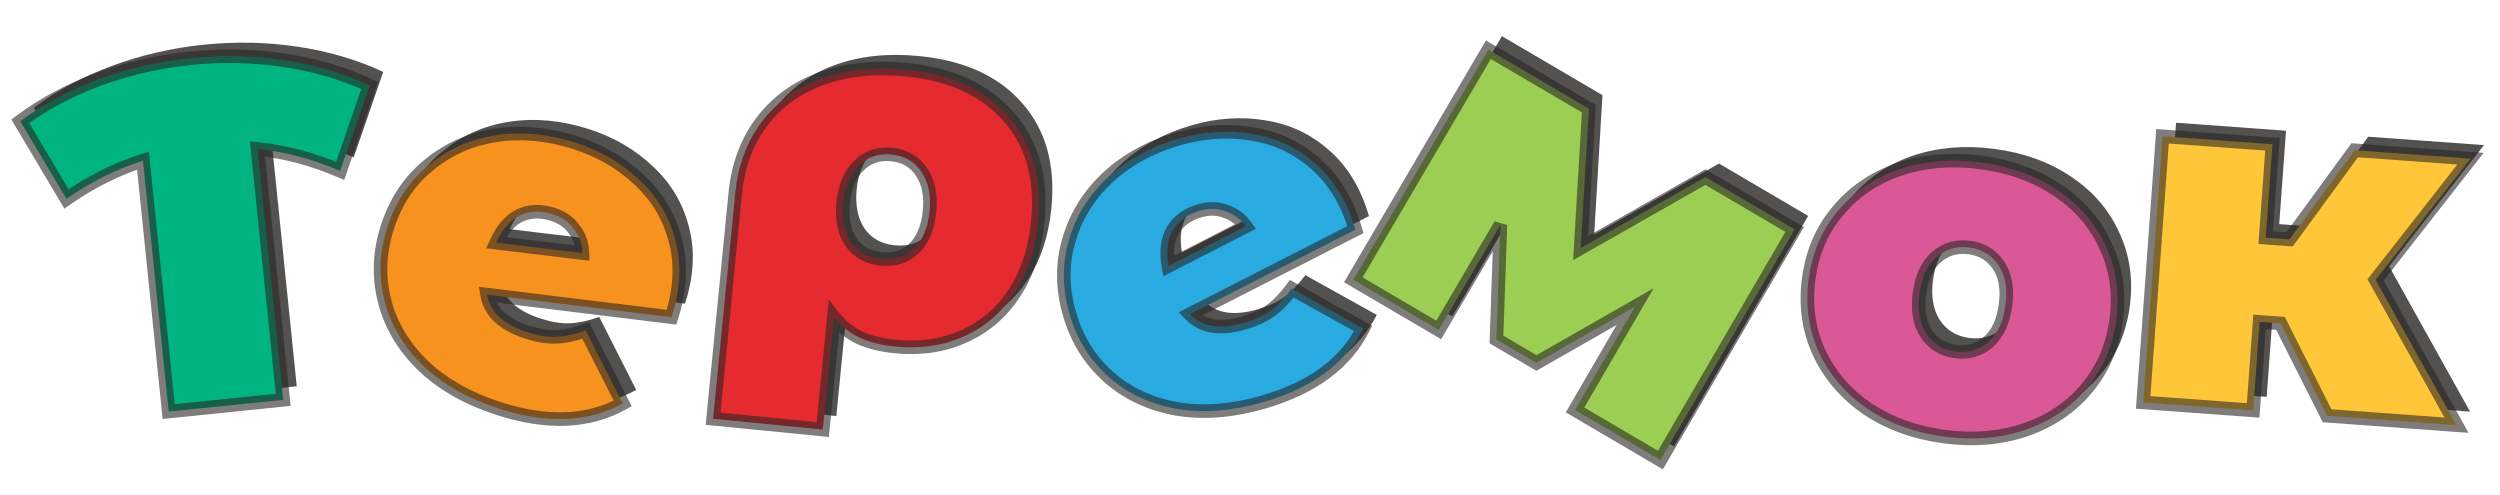 <?xml version="1.0" encoding="UTF-8"?> <svg xmlns="http://www.w3.org/2000/svg" width="369" height="73" viewBox="0 0 369 73" fill="none"> <mask id="mask0" mask-type="alpha" maskUnits="userSpaceOnUse" x="0" y="0" width="369" height="73"> <rect width="369" height="73" fill="#C4C4C4"></rect> </mask> <g mask="url(#mask0)"> <path d="M338.601 45.73L335.513 45.506L334.563 58.576L318.334 57.397L321.188 18.116L337.417 19.295L336.415 33.083L339.934 33.339L349.553 20.177L366.644 21.419L352.638 39.315L364.58 60.757L345.478 59.369L338.601 45.73Z" fill="#282726" fill-opacity="0.8"></path> <path d="M289.028 62.449C284.696 61.886 280.904 60.522 277.652 58.357C274.454 56.151 272.076 53.398 270.521 50.098C268.971 46.75 268.449 43.125 268.956 39.222C269.463 35.319 270.891 31.97 273.238 29.177C275.591 26.337 278.593 24.282 282.243 23.014C285.94 21.752 289.955 21.402 294.286 21.965C298.666 22.533 302.457 23.897 305.662 26.056C308.914 28.221 311.291 30.974 312.794 34.315C314.35 37.615 314.874 41.217 314.367 45.12C313.86 49.023 312.43 52.395 310.076 55.236C307.777 58.035 304.775 60.089 301.071 61.399C297.422 62.667 293.407 63.017 289.028 62.449ZM290.66 49.882C292.517 50.123 294.126 49.655 295.489 48.476C296.859 47.251 297.701 45.424 298.016 42.996C298.332 40.569 297.981 38.611 296.964 37.124C295.947 35.636 294.51 34.772 292.654 34.531C290.798 34.29 289.188 34.758 287.825 35.937C286.462 37.115 285.622 38.918 285.307 41.346C284.992 43.773 285.339 45.754 286.35 47.289C287.367 48.777 288.804 49.641 290.66 49.882Z" fill="#282726" fill-opacity="0.8"></path> <path d="M234.473 58.508L243.339 43.258L228.775 51.574L222.875 48.112L223.464 31.177L214.354 46.701L201.748 39.303L221.682 5.336L236.523 14.046L235.303 34.618L253.724 24.14L266.888 31.866L247.079 65.906L234.473 58.508Z" fill="#282726" fill-opacity="0.8"></path> <path d="M185.582 45.665C187.242 45.184 188.565 44.575 189.551 43.84C190.583 43.09 191.621 42.015 192.664 40.613L203.21 46.477C200.605 51.63 195.684 55.255 188.446 57.354C183.882 58.677 179.63 59.009 175.692 58.352C171.74 57.649 168.384 56.072 165.625 53.624C162.866 51.175 160.946 48.084 159.863 44.349C158.767 40.569 158.737 36.929 159.772 33.431C160.793 29.887 162.7 26.81 165.492 24.201C168.331 21.579 171.801 19.674 175.904 18.485C179.639 17.402 183.294 17.167 186.87 17.78C190.432 18.346 193.563 19.837 196.263 22.253C198.949 24.623 200.88 27.837 202.056 31.894L177.636 44.37C179.43 46.249 182.079 46.68 185.582 45.665ZM179.061 29.114C177.263 29.635 175.941 30.593 175.096 31.988C174.297 33.369 174.083 35.13 174.454 37.271L185.874 31.412C185.111 30.334 184.123 29.596 182.908 29.198C181.726 28.741 180.444 28.713 179.061 29.114Z" fill="#282726" fill-opacity="0.8"></path> <path d="M135.691 8.277C142.378 8.936 147.454 11.268 150.918 15.275C154.387 19.234 155.809 24.39 155.184 30.743C154.784 34.803 153.645 38.285 151.768 41.187C149.891 44.089 147.413 46.232 144.334 47.617C141.304 49.007 137.901 49.516 134.128 49.145C132.073 48.943 130.308 48.504 128.831 47.828C127.359 47.104 126.108 46.089 125.079 44.781L123.443 61.405L107.249 59.811L110.529 26.492C110.934 22.384 112.244 18.871 114.46 15.954C116.677 13.038 119.611 10.915 123.263 9.586C126.914 8.258 131.057 7.821 135.691 8.277ZM132.073 36.209C134.031 36.402 135.65 35.886 136.928 34.661C138.211 33.389 138.97 31.559 139.205 29.17C139.435 26.829 139.045 24.91 138.035 23.412C137.03 21.866 135.548 20.997 133.589 20.804C131.631 20.611 130.008 21.175 128.72 22.495C127.438 23.767 126.681 25.574 126.45 27.915C126.215 30.303 126.603 32.246 127.613 33.745C128.628 35.195 130.114 36.017 132.073 36.209Z" fill="#282726" fill-opacity="0.8"></path> <path d="M79.754 47.006C81.399 47.536 82.835 47.773 84.064 47.716C85.339 47.673 86.801 47.363 88.45 46.785L93.905 57.548C88.862 60.359 82.754 60.608 75.582 58.294C71.06 56.835 67.351 54.73 64.456 51.981C61.575 49.185 59.677 46 58.762 42.427C57.847 38.853 57.986 35.216 59.18 31.516C60.389 27.77 62.401 24.738 65.218 22.418C68.049 20.053 71.351 18.572 75.125 17.974C78.945 17.39 82.887 17.755 86.953 19.067C90.653 20.26 93.813 22.112 96.433 24.622C99.068 27.086 100.827 30.074 101.711 33.587C102.61 37.055 102.41 40.799 101.113 44.819L73.895 41.484C74.329 44.045 76.282 45.886 79.754 47.006ZM83.617 29.641C81.835 29.066 80.204 29.12 78.723 29.802C77.287 30.499 76.124 31.838 75.232 33.82L87.975 35.359C87.947 34.039 87.541 32.874 86.757 31.865C86.034 30.824 84.987 30.083 83.617 29.641Z" fill="#282726" fill-opacity="0.8"></path> <path d="M52.209 23.221C48.121 21.468 44.053 20.389 40.007 19.984L43.801 57.014L26.897 58.746L23.104 21.715C19.224 22.933 15.46 24.815 11.812 27.36L4.992 15.899C8.354 13.383 12.196 11.325 16.519 9.724C20.842 8.123 25.368 7.081 30.095 6.596C34.822 6.112 39.465 6.215 44.023 6.906C48.581 7.597 52.761 8.834 56.562 10.616L52.209 23.221Z" fill="#282726" fill-opacity="0.8"></path> <path d="M336.601 47.73L333.513 47.506L332.563 60.576L316.334 59.397L319.188 20.116L335.417 21.295L334.415 35.083L337.934 35.339L347.553 22.177L364.644 23.419L350.638 41.315L362.58 62.757L343.478 61.369L336.601 47.73Z" fill="#FFC639"></path> <path d="M336.601 47.73L337.494 47.28L337.238 46.774L336.673 46.733L336.601 47.73ZM333.513 47.506L333.585 46.509L332.588 46.436L332.515 47.434L333.513 47.506ZM332.563 60.576L332.491 61.573L333.488 61.646L333.561 60.648L332.563 60.576ZM316.334 59.397L315.337 59.324L315.264 60.322L316.262 60.394L316.334 59.397ZM319.188 20.116L319.26 19.119L318.263 19.046L318.191 20.044L319.188 20.116ZM335.417 21.295L336.415 21.368L336.487 20.37L335.49 20.298L335.417 21.295ZM334.415 35.083L333.418 35.011L333.346 36.008L334.343 36.08L334.415 35.083ZM337.934 35.339L337.862 36.336L338.414 36.376L338.741 35.929L337.934 35.339ZM347.553 22.177L347.626 21.18L347.073 21.14L346.746 21.587L347.553 22.177ZM364.644 23.419L365.432 24.035L366.588 22.557L364.717 22.421L364.644 23.419ZM350.638 41.315L349.851 40.699L349.442 41.221L349.765 41.801L350.638 41.315ZM362.58 62.757L362.508 63.754L364.355 63.888L363.454 62.27L362.58 62.757ZM343.478 61.369L342.586 61.819L342.841 62.325L343.406 62.366L343.478 61.369ZM336.673 46.733L333.585 46.509L333.44 48.504L336.528 48.728L336.673 46.733ZM332.515 47.434L331.566 60.503L333.561 60.648L334.51 47.579L332.515 47.434ZM332.636 59.578L316.406 58.399L316.262 60.394L332.491 61.573L332.636 59.578ZM317.331 59.469L320.185 20.189L318.191 20.044L315.337 59.324L317.331 59.469ZM319.115 21.113L335.345 22.293L335.49 20.298L319.26 19.119L319.115 21.113ZM334.42 21.223L333.418 35.011L335.413 35.155L336.415 21.368L334.42 21.223ZM334.343 36.08L337.862 36.336L338.007 34.341L334.488 34.086L334.343 36.08ZM338.741 35.929L348.361 22.767L346.746 21.587L337.127 34.748L338.741 35.929ZM347.481 23.174L364.572 24.416L364.717 22.421L347.626 21.18L347.481 23.174ZM363.857 22.802L349.851 40.699L351.426 41.931L365.432 24.035L363.857 22.802ZM349.765 41.801L361.706 63.243L363.454 62.27L351.512 40.828L349.765 41.801ZM362.653 61.759L343.551 60.371L343.406 62.366L362.508 63.754L362.653 61.759ZM344.371 60.919L337.494 47.28L335.708 48.181L342.586 61.819L344.371 60.919Z" fill="#282726" fill-opacity="0.6"></path> <path d="M287.028 64.448C282.696 63.886 278.904 62.522 275.652 60.357C272.454 58.151 270.076 55.398 268.521 52.098C266.971 48.75 266.449 45.125 266.956 41.222C267.463 37.319 268.891 33.97 271.238 31.177C273.591 28.337 276.593 26.282 280.243 25.014C283.94 23.752 287.955 23.402 292.286 23.965C296.666 24.533 300.457 25.897 303.662 28.056C306.914 30.221 309.291 32.974 310.794 36.315C312.35 39.615 312.874 43.217 312.367 47.12C311.86 51.023 310.43 54.395 308.076 57.236C305.777 60.035 302.775 62.089 299.071 63.399C295.422 64.668 291.407 65.017 287.028 64.448ZM288.66 51.882C290.517 52.123 292.126 51.655 293.489 50.476C294.859 49.251 295.701 47.424 296.016 44.996C296.332 42.569 295.981 40.611 294.964 39.124C293.947 37.636 292.51 36.772 290.654 36.531C288.798 36.29 287.188 36.758 285.825 37.937C284.462 39.115 283.622 40.918 283.307 43.346C282.992 45.773 283.339 47.754 284.35 49.289C285.367 50.777 286.804 51.641 288.66 51.882Z" fill="#D95895"></path> <path d="M275.652 60.357L275.084 61.18L275.091 61.185L275.098 61.19L275.652 60.357ZM268.521 52.098L267.613 52.518L267.616 52.524L268.521 52.098ZM271.238 31.177L272.003 31.821L272.008 31.816L271.238 31.177ZM280.243 25.014L279.92 24.068L279.915 24.07L280.243 25.014ZM303.662 28.056L303.103 28.885L303.108 28.888L303.662 28.056ZM310.794 36.315L309.882 36.725L309.885 36.734L309.889 36.742L310.794 36.315ZM308.076 57.236L307.306 56.598L307.304 56.601L308.076 57.236ZM299.071 63.399L299.4 64.344L299.405 64.342L299.071 63.399ZM293.489 50.476L294.143 51.233L294.15 51.227L294.156 51.221L293.489 50.476ZM285.825 37.937L286.479 38.693L285.825 37.937ZM284.35 49.289L283.515 49.839L283.52 49.846L283.525 49.854L284.35 49.289ZM287.157 63.457C282.959 62.912 279.316 61.595 276.206 59.525L275.098 61.19C278.492 63.449 282.433 64.86 286.899 65.44L287.157 63.457ZM276.22 59.534C273.157 57.421 270.901 54.801 269.425 51.671L267.616 52.524C269.252 55.994 271.75 58.88 275.084 61.18L276.22 59.534ZM269.428 51.678C267.963 48.513 267.464 45.08 267.948 41.35L265.965 41.093C265.435 45.17 265.979 48.987 267.613 52.518L269.428 51.678ZM267.948 41.35C268.432 37.621 269.789 34.456 272.003 31.821L270.472 30.534C267.992 33.485 266.494 37.016 265.965 41.093L267.948 41.35ZM272.008 31.816C274.239 29.122 277.085 27.17 280.571 25.959L279.915 24.07C276.101 25.395 272.943 27.552 270.468 30.54L272.008 31.816ZM280.566 25.96C284.102 24.753 287.96 24.411 292.157 24.956L292.415 22.973C287.949 22.393 283.779 22.75 279.92 24.068L280.566 25.96ZM292.157 24.956C296.405 25.508 300.045 26.825 303.103 28.885L304.221 27.227C300.87 24.969 296.926 23.559 292.415 22.973L292.157 24.956ZM303.108 28.888C306.214 30.956 308.462 33.567 309.882 36.725L311.706 35.905C310.121 32.381 307.614 29.485 304.216 27.224L303.108 28.888ZM309.889 36.742C311.357 39.855 311.86 43.262 311.375 46.991L313.359 47.249C313.888 43.172 313.342 39.375 311.698 35.889L309.889 36.742ZM311.375 46.991C310.891 50.72 309.531 53.912 307.306 56.598L308.846 57.874C311.328 54.878 312.829 51.326 313.359 47.249L311.375 46.991ZM307.304 56.601C305.129 59.247 302.285 61.202 298.738 62.456L299.405 64.342C303.265 62.977 306.424 60.822 308.849 57.87L307.304 56.601ZM298.743 62.455C295.26 63.665 291.404 64.008 287.157 63.457L286.899 65.44C291.41 66.026 295.584 65.67 299.4 64.344L298.743 62.455ZM288.531 52.874C290.658 53.15 292.555 52.606 294.143 51.233L292.835 49.72C291.697 50.704 290.375 51.096 288.789 50.89L288.531 52.874ZM294.156 51.221C295.756 49.789 296.672 47.711 297.008 45.125L295.025 44.867C294.73 47.137 293.961 48.712 292.822 49.731L294.156 51.221ZM297.008 45.125C297.344 42.542 296.988 40.313 295.789 38.559L294.138 39.688C294.974 40.91 295.32 42.595 295.025 44.867L297.008 45.125ZM295.789 38.559C294.605 36.827 292.909 35.816 290.783 35.539L290.525 37.523C292.112 37.729 293.289 38.446 294.138 39.688L295.789 38.559ZM290.783 35.539C288.656 35.263 286.759 35.807 285.171 37.18L286.479 38.693C287.617 37.709 288.939 37.317 290.525 37.523L290.783 35.539ZM285.171 37.18C283.564 38.569 282.651 40.634 282.315 43.217L284.299 43.474C284.594 41.202 285.359 39.661 286.479 38.693L285.171 37.18ZM282.315 43.217C281.98 45.802 282.334 48.046 283.515 49.839L285.185 48.739C284.345 47.463 284.004 45.744 284.299 43.474L282.315 43.217ZM283.525 49.854C284.709 51.587 286.405 52.598 288.531 52.874L288.789 50.89C287.202 50.684 286.025 49.967 285.176 48.725L283.525 49.854Z" fill="#282726" fill-opacity="0.6"></path> <path d="M232.473 60.508L241.339 45.258L226.775 53.574L220.875 50.112L221.464 33.177L212.354 48.701L199.748 41.303L219.682 7.336L234.523 16.046L233.303 36.618L251.724 26.14L264.888 33.866L245.079 67.906L232.473 60.508Z" fill="#9CCE53"></path> <path d="M232.473 60.508L231.608 60.005L231.108 60.866L231.967 61.37L232.473 60.508ZM241.339 45.258L242.204 45.761L244.073 42.545L240.843 44.389L241.339 45.258ZM226.775 53.574L226.269 54.437L226.768 54.73L227.271 54.443L226.775 53.574ZM220.875 50.112L219.876 50.078L219.855 50.673L220.369 50.975L220.875 50.112ZM221.464 33.177L222.463 33.212L220.602 32.671L221.464 33.177ZM212.354 48.701L211.848 49.563L212.71 50.069L213.216 49.207L212.354 48.701ZM199.748 41.303L198.886 40.797L198.379 41.66L199.242 42.166L199.748 41.303ZM219.682 7.336L220.188 6.474L219.325 5.968L218.819 6.83L219.682 7.336ZM234.523 16.046L235.521 16.105L235.557 15.493L235.029 15.183L234.523 16.046ZM233.303 36.618L232.304 36.559L232.195 38.398L233.797 37.487L233.303 36.618ZM251.724 26.14L252.23 25.278L251.731 24.985L251.229 25.271L251.724 26.14ZM264.888 33.866L265.752 34.369L266.253 33.508L265.394 33.003L264.888 33.866ZM245.079 67.906L244.573 68.768L245.438 69.276L245.943 68.409L245.079 67.906ZM233.338 61.011L242.204 45.761L240.475 44.755L231.608 60.005L233.338 61.011ZM240.843 44.389L226.279 52.706L227.271 54.443L241.835 46.126L240.843 44.389ZM227.281 52.712L221.382 49.25L220.369 50.975L226.269 54.437L227.281 52.712ZM221.875 50.147L222.463 33.212L220.465 33.142L219.876 50.078L221.875 50.147ZM220.602 32.671L211.491 48.195L213.216 49.207L222.327 33.683L220.602 32.671ZM212.86 47.839L200.254 40.441L199.242 42.166L211.848 49.563L212.86 47.839ZM200.61 41.809L220.544 7.842L218.819 6.83L198.886 40.797L200.61 41.809ZM219.175 8.199L234.017 16.908L235.029 15.183L220.188 6.474L219.175 8.199ZM233.524 15.987L232.304 36.559L234.301 36.677L235.521 16.105L233.524 15.987ZM233.797 37.487L252.218 27.009L251.229 25.271L232.808 35.749L233.797 37.487ZM251.217 27.003L264.382 34.728L265.394 33.003L252.23 25.278L251.217 27.003ZM264.024 33.363L244.214 67.403L245.943 68.409L265.752 34.369L264.024 33.363ZM245.585 67.043L232.979 59.645L231.967 61.37L244.573 68.768L245.585 67.043Z" fill="#282726" fill-opacity="0.6"></path> <path d="M183.582 47.665C185.242 47.184 186.565 46.575 187.551 45.84C188.583 45.09 189.621 44.015 190.664 42.613L201.21 48.477C198.605 53.63 193.684 57.255 186.446 59.354C181.882 60.677 177.63 61.009 173.692 60.352C169.74 59.649 166.384 58.072 163.625 55.624C160.866 53.175 158.946 50.084 157.863 46.349C156.767 42.569 156.737 38.929 157.772 35.431C158.793 31.887 160.7 28.81 163.492 26.201C166.331 23.579 169.801 21.674 173.904 20.485C177.639 19.402 181.294 19.167 184.87 19.78C188.432 20.346 191.563 21.837 194.263 24.253C196.949 26.623 198.88 29.837 200.056 33.894L175.636 46.37C177.43 48.249 180.079 48.68 183.582 47.665ZM177.061 31.114C175.263 31.635 173.941 32.593 173.096 33.987C172.297 35.369 172.083 37.13 172.454 39.271L183.874 33.412C183.111 32.334 182.123 31.596 180.908 31.198C179.726 30.741 178.444 30.713 177.061 31.114Z" fill="#29AAE1"></path> <path d="M187.551 45.84L186.964 45.03L186.953 45.038L187.551 45.84ZM190.664 42.613L191.15 41.739L190.385 41.314L189.862 42.016L190.664 42.613ZM201.21 48.477L202.102 48.928L202.536 48.07L201.696 47.603L201.21 48.477ZM173.692 60.352L173.516 61.337L173.527 61.338L173.692 60.352ZM163.625 55.624L164.289 54.876L163.625 55.624ZM157.772 35.431L158.731 35.715L158.733 35.708L157.772 35.431ZM163.492 26.201L162.814 25.467L162.81 25.471L163.492 26.201ZM184.87 19.78L184.701 20.765L184.713 20.767L184.87 19.78ZM194.263 24.253L193.596 24.999L193.601 25.003L194.263 24.253ZM200.056 33.894L200.511 34.784L201.246 34.408L201.016 33.615L200.056 33.894ZM175.636 46.37L175.181 45.48L173.986 46.09L174.913 47.061L175.636 46.37ZM173.096 33.987L172.241 33.469L172.235 33.478L172.23 33.487L173.096 33.987ZM172.454 39.271L171.468 39.442L171.7 40.782L172.91 40.161L172.454 39.271ZM183.874 33.412L184.33 34.302L185.356 33.776L184.69 32.835L183.874 33.412ZM180.908 31.198L180.548 32.131L180.572 32.14L180.597 32.149L180.908 31.198ZM183.861 48.625C185.593 48.123 187.037 47.471 188.149 46.641L186.953 45.038C186.094 45.679 184.892 46.244 183.304 46.704L183.861 48.625ZM188.138 46.649C189.277 45.823 190.384 44.666 191.466 43.21L189.862 42.016C188.859 43.365 187.89 44.358 186.964 45.03L188.138 46.649ZM190.178 43.487L200.724 49.351L201.696 47.603L191.15 41.739L190.178 43.487ZM200.317 48.026C197.873 52.861 193.225 56.347 186.168 58.393L186.724 60.314C194.143 58.163 199.337 54.398 202.102 48.928L200.317 48.026ZM186.168 58.393C181.72 59.682 177.622 59.994 173.856 59.366L173.527 61.338C177.639 62.025 182.044 61.671 186.724 60.314L186.168 58.393ZM173.867 59.367C170.08 58.693 166.898 57.191 164.289 54.876L162.961 56.372C165.87 58.953 169.399 60.604 173.516 61.337L173.867 59.367ZM164.289 54.876C161.679 52.559 159.857 49.634 158.824 46.071L156.903 46.628C158.035 50.533 160.054 53.791 162.961 56.372L164.289 54.876ZM158.824 46.071C157.777 42.459 157.754 39.015 158.731 35.715L156.813 35.147C155.719 38.844 155.758 42.679 156.903 46.628L158.824 46.071ZM158.733 35.708C159.702 32.343 161.51 29.422 164.175 26.932L162.81 25.471C159.89 28.198 157.884 31.43 156.811 35.154L158.733 35.708ZM164.171 26.936C166.884 24.43 170.213 22.596 174.183 21.445L173.626 19.524C169.39 20.752 165.778 22.729 162.814 25.467L164.171 26.936ZM174.183 21.445C177.782 20.401 181.285 20.18 184.701 20.765L185.039 18.794C181.303 18.154 177.495 18.402 173.626 19.524L174.183 21.445ZM184.713 20.767C188.085 21.303 191.039 22.71 193.596 24.999L194.93 23.508C192.088 20.965 188.78 19.389 185.027 18.792L184.713 20.767ZM193.601 25.003C196.121 27.227 197.962 30.264 199.095 34.172L201.016 33.615C199.797 29.409 197.776 26.02 194.924 23.504L193.601 25.003ZM199.601 33.003L175.181 45.48L176.091 47.261L200.511 34.784L199.601 33.003ZM174.913 47.061C177.064 49.314 180.164 49.697 183.861 48.625L183.304 46.704C179.994 47.664 177.795 47.184 176.359 45.679L174.913 47.061ZM176.782 30.154C174.782 30.733 173.235 31.828 172.241 33.469L173.951 34.506C174.647 33.358 175.744 32.537 177.339 32.075L176.782 30.154ZM172.23 33.487C171.277 35.134 171.072 37.153 171.468 39.442L173.439 39.101C173.094 37.107 173.316 35.604 173.961 34.488L172.23 33.487ZM172.91 40.161L184.33 34.302L183.417 32.522L171.997 38.382L172.91 40.161ZM184.69 32.835C183.808 31.587 182.645 30.715 181.219 30.248L180.597 32.149C181.6 32.477 182.414 33.08 183.057 33.989L184.69 32.835ZM181.269 30.265C179.855 29.719 178.346 29.7 176.782 30.154L177.339 32.075C178.542 31.726 179.597 31.763 180.548 32.131L181.269 30.265Z" fill="#282726" fill-opacity="0.6"></path> <path d="M133.691 10.277C140.378 10.936 145.454 13.268 148.918 17.275C152.387 21.234 153.809 26.39 153.184 32.743C152.784 36.803 151.645 40.285 149.768 43.187C147.891 46.089 145.413 48.232 142.334 49.617C139.304 51.007 135.901 51.516 132.128 51.145C130.073 50.943 128.308 50.504 126.831 49.828C125.359 49.104 124.108 48.089 123.079 46.781L121.443 63.405L105.249 61.811L108.529 28.492C108.934 24.384 110.244 20.871 112.46 17.954C114.677 15.038 117.611 12.915 121.263 11.586C124.914 10.258 129.057 9.821 133.691 10.277ZM130.073 38.209C132.031 38.402 133.65 37.886 134.928 36.661C136.211 35.389 136.97 33.559 137.205 31.17C137.435 28.829 137.045 26.91 136.035 25.412C135.03 23.866 133.548 22.997 131.589 22.804C129.631 22.611 128.008 23.175 126.72 24.495C125.438 25.767 124.681 27.574 124.45 29.915C124.215 32.303 124.603 34.246 125.613 35.745C126.628 37.195 128.114 38.017 130.073 38.209Z" fill="#E52A30"></path> <path d="M148.918 17.275L148.162 17.929L148.166 17.934L148.918 17.275ZM149.768 43.187L148.928 42.644L148.928 42.644L149.768 43.187ZM142.334 49.617L141.924 48.705L141.917 48.708L142.334 49.617ZM126.831 49.828L126.39 50.725L126.402 50.731L126.415 50.737L126.831 49.828ZM123.079 46.781L123.865 46.163L122.328 44.21L122.084 46.684L123.079 46.781ZM121.443 63.405L121.345 64.4L122.34 64.498L122.438 63.503L121.443 63.405ZM105.249 61.811L104.254 61.713L104.156 62.708L105.151 62.806L105.249 61.811ZM112.46 17.954L113.257 18.559L112.46 17.954ZM121.263 11.586L121.605 12.526L121.263 11.586ZM134.928 36.661L135.62 37.384L135.626 37.378L135.632 37.371L134.928 36.661ZM136.035 25.412L135.197 25.957L135.202 25.964L135.206 25.971L136.035 25.412ZM126.72 24.495L127.425 25.205L127.43 25.199L127.436 25.193L126.72 24.495ZM125.613 35.745L124.784 36.304L124.789 36.311L124.794 36.318L125.613 35.745ZM133.593 11.273C140.097 11.913 144.907 14.164 148.162 17.929L149.675 16.621C146.001 12.372 140.66 9.959 133.789 9.282L133.593 11.273ZM148.166 17.934C151.415 21.642 152.793 26.504 152.188 32.645L154.179 32.841C154.825 26.276 153.36 20.826 149.671 16.616L148.166 17.934ZM152.188 32.645C151.801 36.575 150.705 39.898 148.928 42.644L150.608 43.73C152.586 40.672 153.766 37.032 154.179 32.841L152.188 32.645ZM148.928 42.644C147.153 45.388 144.822 47.401 141.924 48.706L142.745 50.529C146.003 49.063 148.628 46.79 150.608 43.73L148.928 42.644ZM141.917 48.708C139.069 50.015 135.848 50.506 132.225 50.15L132.03 52.14C135.955 52.526 139.538 52 142.751 50.526L141.917 48.708ZM132.225 50.15C130.253 49.956 128.601 49.538 127.247 48.918L126.415 50.737C128.015 51.469 129.894 51.93 132.03 52.14L132.225 50.15ZM127.272 48.93C125.936 48.273 124.803 47.354 123.865 46.163L122.294 47.4C123.414 48.823 124.782 49.934 126.39 50.725L127.272 48.93ZM122.084 46.684L120.448 63.307L122.438 63.503L124.075 46.879L122.084 46.684ZM121.541 62.41L105.347 60.816L105.151 62.806L121.345 64.4L121.541 62.41ZM106.244 61.909L109.524 28.59L107.534 28.394L104.254 61.713L106.244 61.909ZM109.524 28.59C109.913 24.642 111.166 21.311 113.257 18.559L111.664 17.349C109.322 20.432 107.954 24.126 107.534 28.394L109.524 28.59ZM113.257 18.559C115.35 15.805 118.122 13.793 121.605 12.526L120.921 10.646C117.1 12.037 114.004 14.27 111.664 17.349L113.257 18.559ZM121.605 12.526C125.091 11.258 129.079 10.828 133.593 11.273L133.789 9.282C129.035 8.814 124.738 9.257 120.921 10.646L121.605 12.526ZM129.975 39.205C132.188 39.422 134.106 38.834 135.62 37.384L134.236 35.94C133.194 36.938 131.875 37.382 130.171 37.214L129.975 39.205ZM135.632 37.371C137.128 35.888 137.95 33.812 138.2 31.268L136.21 31.072C135.99 33.306 135.294 34.89 134.224 35.952L135.632 37.371ZM138.2 31.268C138.446 28.767 138.04 26.596 136.864 24.853L135.206 25.971C136.051 27.224 136.424 28.892 136.21 31.072L138.2 31.268ZM136.874 24.867C135.69 23.047 133.925 22.029 131.687 21.809L131.491 23.799C133.171 23.964 134.37 24.685 135.197 25.957L136.874 24.867ZM131.687 21.809C129.45 21.588 127.52 22.243 126.004 23.797L127.436 25.193C128.496 24.107 129.812 23.634 131.491 23.799L131.687 21.809ZM126.016 23.785C124.524 25.265 123.702 27.315 123.455 29.817L125.446 30.013C125.66 27.833 126.351 26.269 127.425 25.205L126.016 23.785ZM123.455 29.817C123.205 32.36 123.606 34.557 124.784 36.304L126.442 35.185C125.599 33.936 125.226 32.246 125.446 30.013L123.455 29.817ZM124.794 36.318C125.996 38.036 127.762 38.987 129.975 39.205L130.171 37.214C128.466 37.046 127.26 36.354 126.432 35.171L124.794 36.318Z" fill="#282726" fill-opacity="0.6"></path> <path d="M77.754 49.006C79.399 49.536 80.835 49.773 82.064 49.716C83.339 49.673 84.801 49.363 86.45 48.785L91.905 59.548C86.862 62.359 80.754 62.608 73.582 60.294C69.06 58.835 65.351 56.73 62.456 53.981C59.575 51.185 57.677 48 56.762 44.427C55.847 40.853 55.986 37.216 57.18 33.516C58.389 29.77 60.401 26.738 63.218 24.418C66.049 22.053 69.351 20.572 73.125 19.974C76.945 19.39 80.887 19.755 84.953 21.067C88.653 22.26 91.813 24.112 94.433 26.622C97.068 29.086 98.827 32.074 99.711 35.587C100.61 39.055 100.41 42.799 99.114 46.819L71.895 43.484C72.329 46.045 74.282 47.886 77.754 49.006ZM81.617 31.641C79.835 31.066 78.204 31.12 76.723 31.802C75.287 32.499 74.124 33.838 73.232 35.82L85.975 37.359C85.947 36.039 85.541 34.874 84.757 33.865C84.034 32.824 82.987 32.083 81.617 31.641Z" fill="#F7921E"></path> <path d="M82.064 49.716L82.031 48.716L82.018 48.717L82.064 49.716ZM86.45 48.785L87.342 48.333L86.946 47.552L86.119 47.841L86.45 48.785ZM91.905 59.548L92.391 60.422L93.231 59.953L92.797 59.096L91.905 59.548ZM62.456 53.981L61.759 54.698L61.767 54.706L62.456 53.981ZM56.762 44.427L57.731 44.179L56.762 44.427ZM63.218 24.418L63.853 25.19L63.859 25.186L63.218 24.418ZM73.125 19.974L72.974 18.985L72.968 18.986L73.125 19.974ZM94.433 26.622L93.741 27.344L93.75 27.352L94.433 26.622ZM99.711 35.587L98.741 35.832L98.743 35.838L99.711 35.587ZM99.114 46.819L98.992 47.811L99.812 47.912L100.065 47.126L99.114 46.819ZM71.895 43.484L72.016 42.491L70.684 42.328L70.909 43.651L71.895 43.484ZM76.723 31.802L76.304 30.894L76.295 30.898L76.286 30.902L76.723 31.802ZM73.232 35.82L72.32 35.41L71.763 36.65L73.112 36.813L73.232 35.82ZM85.975 37.359L85.855 38.352L86.999 38.49L86.975 37.338L85.975 37.359ZM84.757 33.865L83.936 34.436L83.952 34.457L83.968 34.478L84.757 33.865ZM77.447 49.958C79.163 50.511 80.724 50.779 82.111 50.715L82.018 48.717C80.946 48.767 79.634 48.562 78.061 48.054L77.447 49.958ZM82.098 50.715C83.503 50.668 85.069 50.329 86.78 49.729L86.119 47.841C84.533 48.397 83.175 48.678 82.031 48.716L82.098 50.715ZM85.558 49.237L91.013 60L92.797 59.096L87.342 48.333L85.558 49.237ZM91.418 58.675C86.685 61.313 80.882 61.599 73.889 59.343L73.275 61.246C80.626 63.618 87.038 63.406 92.391 60.422L91.418 58.675ZM73.889 59.343C69.483 57.921 65.912 55.884 63.144 53.255L61.767 54.706C64.79 57.577 68.637 59.749 73.275 61.246L73.889 59.343ZM63.152 53.263C60.391 50.584 58.596 47.558 57.731 44.179L55.793 44.675C56.758 48.443 58.758 51.786 61.759 54.698L63.152 53.263ZM57.731 44.179C56.865 40.798 56.993 37.354 58.132 33.823L56.229 33.209C54.98 37.079 54.829 40.908 55.793 44.675L57.731 44.179ZM58.132 33.823C59.287 30.244 61.196 27.378 63.853 25.19L62.582 23.646C59.606 26.097 57.491 29.296 56.229 33.209L58.132 33.823ZM63.859 25.186C66.546 22.941 69.679 21.532 73.281 20.962L72.968 18.986C69.023 19.611 65.551 21.166 62.576 23.651L63.859 25.186ZM73.276 20.962C76.926 20.405 80.712 20.749 84.646 22.018L85.26 20.115C81.062 18.761 76.963 18.376 72.974 18.985L73.276 20.962ZM84.646 22.018C88.213 23.169 91.238 24.946 93.741 27.344L95.125 25.9C92.388 23.278 89.093 21.352 85.26 20.115L84.646 22.018ZM93.75 27.352C96.244 29.684 97.904 32.504 98.741 35.832L100.681 35.343C99.75 31.645 97.892 28.487 95.116 25.891L93.75 27.352ZM98.743 35.838C99.586 39.091 99.411 42.639 98.162 46.512L100.065 47.126C101.41 42.958 101.633 39.019 100.679 35.337L98.743 35.838ZM99.235 45.826L72.016 42.491L71.773 44.476L98.992 47.811L99.235 45.826ZM70.909 43.651C71.43 46.723 73.784 48.776 77.447 49.958L78.061 48.054C74.781 46.996 73.228 45.367 72.88 43.316L70.909 43.651ZM81.924 30.689C79.941 30.05 78.047 30.091 76.304 30.894L77.141 32.71C78.361 32.149 79.729 32.083 81.31 32.593L81.924 30.689ZM76.286 30.902C74.574 31.733 73.273 33.292 72.32 35.41L74.144 36.231C74.975 34.385 76.001 33.264 77.16 32.702L76.286 30.902ZM73.112 36.813L85.855 38.352L86.095 36.367L73.352 34.828L73.112 36.813ZM86.975 37.338C86.943 35.811 86.468 34.437 85.547 33.251L83.968 34.478C84.615 35.312 84.952 36.267 84.975 37.381L86.975 37.338ZM85.579 33.294C84.713 32.05 83.473 31.189 81.924 30.689L81.31 32.593C82.501 32.977 83.355 33.599 83.936 34.436L85.579 33.294Z" fill="#282726" fill-opacity="0.6"></path> <path d="M50.209 25.221C46.121 23.468 42.053 22.389 38.007 21.984L41.801 59.014L24.897 60.746L21.104 23.715C17.224 24.933 13.46 26.815 9.812 29.36L2.992 17.899C6.354 15.383 10.196 13.325 14.519 11.724C18.842 10.123 23.368 9.081 28.095 8.596C32.822 8.112 37.465 8.215 42.023 8.906C46.581 9.597 50.761 10.834 54.562 12.616L50.209 25.221Z" fill="#00B481"></path> <path d="M50.209 25.221L49.815 26.14L50.803 26.564L51.154 25.547L50.209 25.221ZM38.007 21.984L38.107 20.989L36.887 20.866L37.012 22.086L38.007 21.984ZM41.801 59.014L41.903 60.009L42.898 59.907L42.796 58.912L41.801 59.014ZM24.897 60.746L23.903 60.848L24.005 61.842L24.999 61.74L24.897 60.746ZM21.104 23.715L22.098 23.614L21.973 22.394L20.804 22.761L21.104 23.715ZM9.812 29.36L8.953 29.871L9.502 30.795L10.384 30.18L9.812 29.36ZM2.992 17.899L2.393 17.099L1.673 17.637L2.133 18.41L2.992 17.899ZM54.562 12.616L55.508 12.942L55.801 12.092L54.987 11.71L54.562 12.616ZM50.603 24.302C46.43 22.513 42.264 21.405 38.107 20.989L37.907 22.979C41.843 23.373 45.812 24.424 49.815 26.14L50.603 24.302ZM37.012 22.086L40.806 59.116L42.796 58.912L39.002 21.882L37.012 22.086ZM41.699 58.019L24.796 59.751L24.999 61.74L41.903 60.009L41.699 58.019ZM25.892 60.644L22.098 23.614L20.109 23.817L23.903 60.848L25.892 60.644ZM20.804 22.761C16.818 24.012 12.963 25.942 9.24 28.54L10.384 30.18C13.956 27.688 17.629 25.854 21.403 24.67L20.804 22.761ZM10.671 28.848L3.852 17.388L2.133 18.41L8.953 29.871L10.671 28.848ZM3.592 18.7C6.869 16.247 10.624 14.233 14.866 12.662L14.172 10.786C9.767 12.418 5.838 14.52 2.393 17.099L3.592 18.7ZM14.866 12.662C19.108 11.091 23.551 10.067 28.197 9.591L27.993 7.601C23.185 8.094 18.577 9.155 14.172 10.786L14.866 12.662ZM28.197 9.591C32.843 9.115 37.401 9.217 41.873 9.895L42.173 7.918C37.529 7.213 32.802 7.109 27.993 7.601L28.197 9.591ZM41.873 9.895C46.346 10.573 50.432 11.784 54.138 13.521L54.987 11.71C51.09 9.884 46.817 8.622 42.173 7.918L41.873 9.895ZM53.617 12.289L49.263 24.895L51.154 25.547L55.508 12.942L53.617 12.289Z" fill="#282726" fill-opacity="0.6"></path> </g> </svg> 